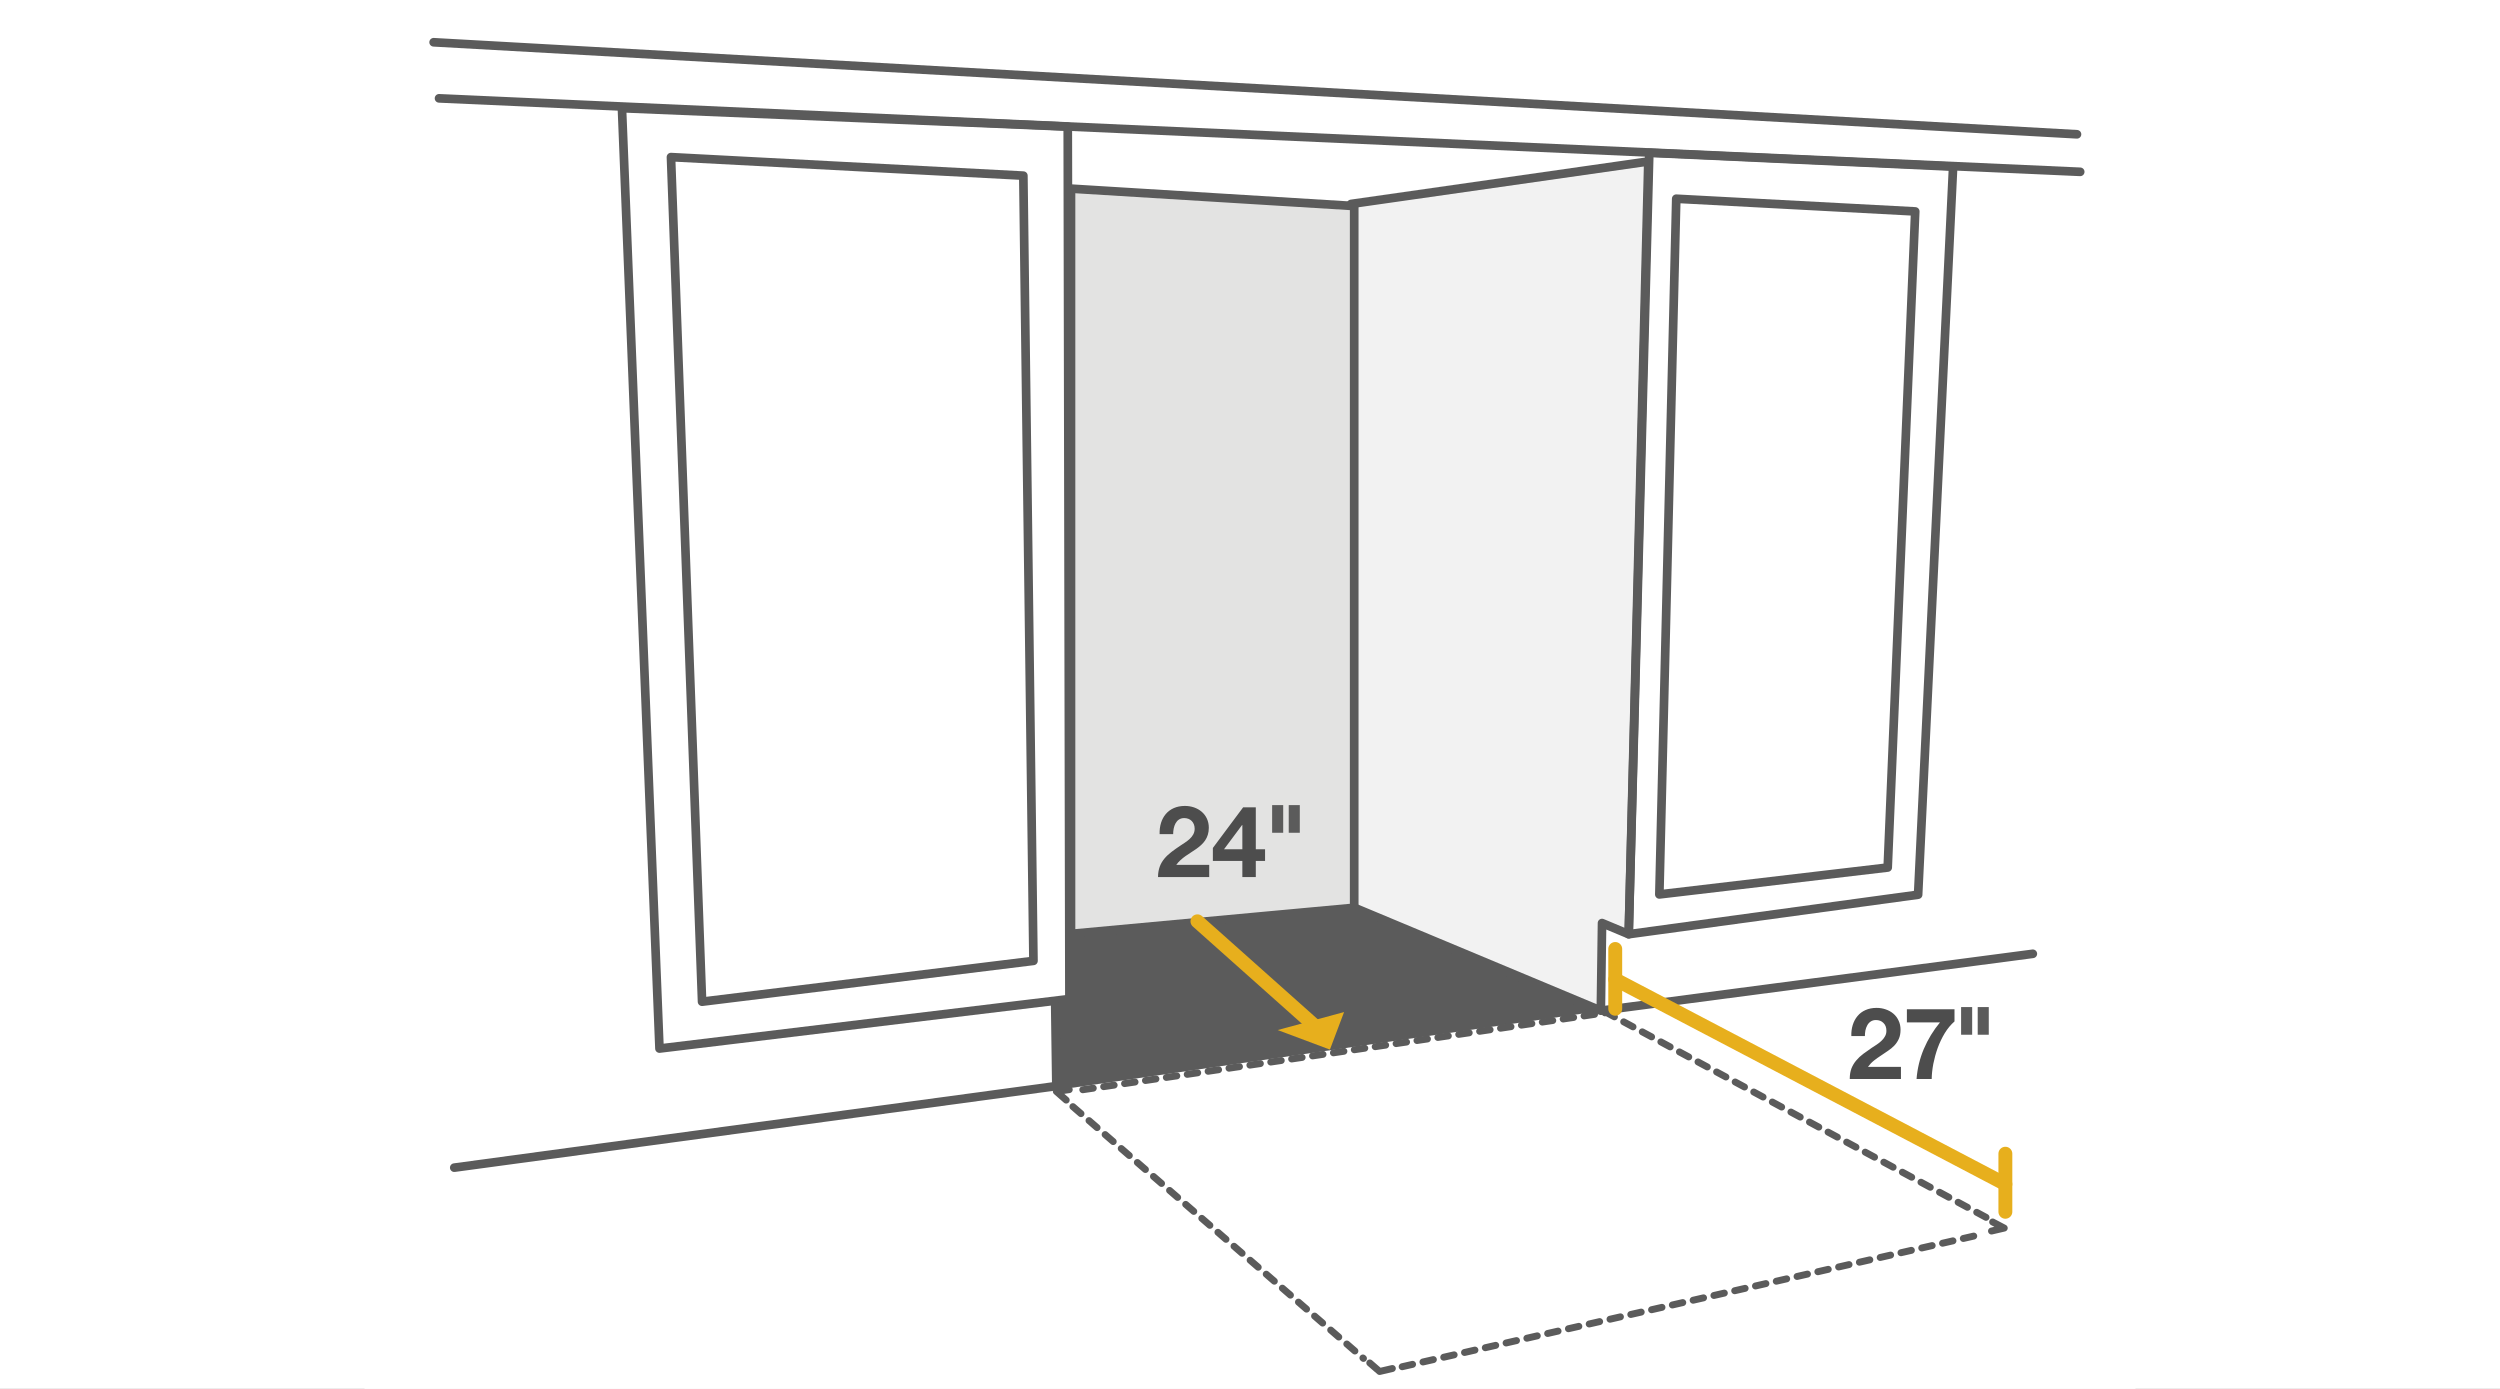 <svg width="720" height="400" viewBox="0 0 720 400" fill="none" xmlns="http://www.w3.org/2000/svg">
<rect width="720" height="400" fill="#5B5B5B"/>
<g clip-path="url(#clip0_2747_128)">
<rect width="720" height="400" fill="white"/>
<path d="M615 -47H105V447H615V-47Z" fill="white"/>
<path d="M187.875 75.703H118.547V149.006H187.875V75.703Z" fill="white"/>
<path d="M460.406 291.231L304.219 313.939L303.275 288.84L307.805 287.645V268.523L389.484 260.953L460.406 291.231Z" fill="#5B5B5B"/>
<path d="M467.887 268.126L461.391 265.844L461.04 291.071L388.88 260.127L390.008 59.342L473.531 46.654L467.887 268.126Z" fill="#F2F2F2"/>
<path d="M390.009 261.431L308.442 268.954V54.327L390.009 59.342V261.431Z" fill="#E3E3E2" stroke="#5B5B5B" stroke-width="2.5" stroke-linejoin="round"/>
<path d="M390.761 261.707L461.04 291.071L461.391 265.844L469.066 269.054L474.709 46.503L389.105 58.74" stroke="#5B5B5B" stroke-width="2.5" stroke-linecap="round" stroke-linejoin="round"/>
<path d="M552.413 257.669L469.066 269.054L475 44L562.5 48L552.413 257.669Z" stroke="#5B5B5B" stroke-width="2.5" stroke-linejoin="round"/>
<path d="M585.446 274.696L461.492 290.996" stroke="#5B5B5B" stroke-width="2.5" stroke-linecap="round" stroke-linejoin="round"/>
<path d="M543.659 249.845L477.894 257.594L482.761 57.236L551.585 60.897L543.659 249.845Z" stroke="#5B5B5B" stroke-width="2.5" stroke-linejoin="round"/>
<path d="M599.09 49.487L126.449 28.323" stroke="#5B5B5B" stroke-width="2.5" stroke-linecap="round" stroke-linejoin="round"/>
<path d="M598.162 38.679L124.894 12.174" stroke="#5B5B5B" stroke-width="2.5" stroke-linecap="round" stroke-linejoin="round"/>
<path d="M307.991 287.711L189.931 301.979L179.121 31.157L307.515 36.473L307.991 287.711Z" stroke="#5B5B5B" stroke-width="2.5" stroke-linecap="round" stroke-linejoin="round"/>
<path d="M303.902 289.265L304.228 312.787L130.838 336.283" stroke="#5B5B5B" stroke-width="2.5" stroke-linecap="round" stroke-linejoin="round"/>
<path d="M297.632 276.727L202.196 288.488L193.242 45.25L294.722 50.59L297.632 276.727Z" stroke="#5B5B5B" stroke-width="2.5" stroke-linecap="round" stroke-linejoin="round"/>
<path d="M307.941 313.815L304.228 314.342L307.063 316.824" stroke="#5B5B5B" stroke-width="2" stroke-linecap="round" stroke-linejoin="round"/>
<path d="M309 318.719L392.672 391.226" stroke="#5B5B5B" stroke-width="2" stroke-linecap="round" stroke-linejoin="round" stroke-dasharray="3.07 3.07"/>
<path d="M394.498 392.529L397.332 394.987L400.994 394.133" stroke="#5B5B5B" stroke-width="2" stroke-linecap="round" stroke-linejoin="round"/>
<path d="M403.828 393.616L571.172 355.371" stroke="#5B5B5B" stroke-width="2" stroke-linecap="round" stroke-linejoin="round" stroke-dasharray="3.07 3.07"/>
<path d="M573.557 354.538L577.219 353.686L573.883 351.931" stroke="#5B5B5B" stroke-width="2" stroke-linecap="round" stroke-linejoin="round"/>
<path d="M571.969 350.59L462.701 291.629L310.594 314.027" stroke="#5B5B5B" stroke-width="2" stroke-linecap="round" stroke-linejoin="round" stroke-dasharray="3.04 3.04"/>
<path d="M577.547 341.029L465.188 282.068" stroke="#E7AF1D" stroke-width="4" stroke-miterlimit="10" stroke-linecap="round"/>
<path d="M381.516 298.003L344.859 265.335" stroke="#E7AF1D" stroke-width="4" stroke-miterlimit="10" stroke-linecap="round"/>
<path d="M577.547 348.997V332.265" stroke="#E7AF1D" stroke-width="4" stroke-miterlimit="10" stroke-linecap="round"/>
<path d="M465.188 290.53V273.303" stroke="#E7AF1D" stroke-width="4" stroke-miterlimit="10" stroke-linecap="round"/>
<path d="M337.869 240.224C337.869 238.102 338.644 235.606 341.054 235.606C342.803 235.606 344.066 236.811 344.066 238.704C344.037 241.171 341.627 242.404 339.849 243.609C336.377 245.961 333.537 247.94 333.509 252.587H348.254V249.088H338.758C340.222 247.022 342.574 245.875 344.553 244.47C346.533 243.064 348.139 241.4 348.139 238.389C348.139 234.459 344.926 232.107 341.254 232.107C336.435 232.107 333.824 235.635 333.968 240.224H337.869ZM357.797 252.587H361.67V247.94H364.338V244.584H361.67V232.508H358.027L349.306 244.211V247.94H357.797V252.587ZM357.797 244.584H352.519L357.711 237.614H357.797V244.584Z" fill="#4D4D4D"/>
<path d="M369.562 231.871H366.375V239.839H369.562V231.871Z" fill="#5B5B5B"/>
<path d="M374.344 231.871H371.156V239.839H374.344V231.871Z" fill="#5B5B5B"/>
<path d="M383.014 302.285L367.969 296.652L387.094 291.473L383.014 302.285Z" fill="#E7AF1D"/>
<path d="M567.984 290.036H564.797V298.003H567.984V290.036Z" fill="#5B5B5B"/>
<path d="M572.766 290.036H569.578V298.003H572.766V290.036Z" fill="#5B5B5B"/>
<path d="M533.186 298.389H537.088C537.088 297.853 537.136 297.318 537.231 296.783C537.346 296.228 537.528 295.731 537.776 295.291C538.025 294.832 538.35 294.469 538.752 294.201C539.173 293.914 539.679 293.771 540.272 293.771C541.152 293.771 541.869 294.048 542.424 294.603C542.998 295.138 543.284 295.893 543.284 296.869C543.284 297.481 543.141 298.026 542.854 298.504C542.586 298.982 542.242 299.412 541.821 299.794C541.42 300.177 540.97 300.531 540.473 300.856C539.976 301.162 539.507 301.468 539.067 301.774C538.207 302.366 537.384 302.95 536.6 303.523C535.835 304.097 535.166 304.728 534.592 305.416C534.018 306.086 533.559 306.851 533.215 307.711C532.89 308.572 532.727 309.585 532.727 310.752H547.473V307.252H537.977C538.474 306.564 539.048 305.961 539.699 305.445C540.349 304.929 541.018 304.451 541.707 304.011C542.395 303.552 543.074 303.093 543.743 302.634C544.432 302.175 545.044 301.668 545.579 301.114C546.115 300.54 546.545 299.89 546.87 299.163C547.196 298.437 547.358 297.567 547.358 296.553C547.358 295.578 547.167 294.698 546.784 293.914C546.421 293.13 545.924 292.47 545.293 291.935C544.661 291.4 543.925 290.988 543.084 290.702C542.261 290.415 541.391 290.271 540.473 290.271C539.268 290.271 538.197 290.482 537.26 290.902C536.342 291.304 535.577 291.878 534.965 292.623C534.353 293.35 533.894 294.211 533.588 295.205C533.282 296.18 533.148 297.242 533.186 298.389ZM562.897 294.172V290.673H549.185V294.459H558.709C556.796 296.773 555.247 299.316 554.061 302.089C552.895 304.862 552.197 307.749 551.967 310.752H556.328C556.347 309.413 556.5 307.969 556.787 306.42C557.093 304.871 557.513 303.342 558.049 301.831C558.604 300.32 559.282 298.896 560.086 297.557C560.908 296.218 561.845 295.09 562.897 294.172Z" fill="#4D4D4D"/>
</g>
<defs>
<clipPath id="clip0_2747_128">
<rect width="720" height="400" fill="white"/>
</clipPath>
</defs>
</svg>
